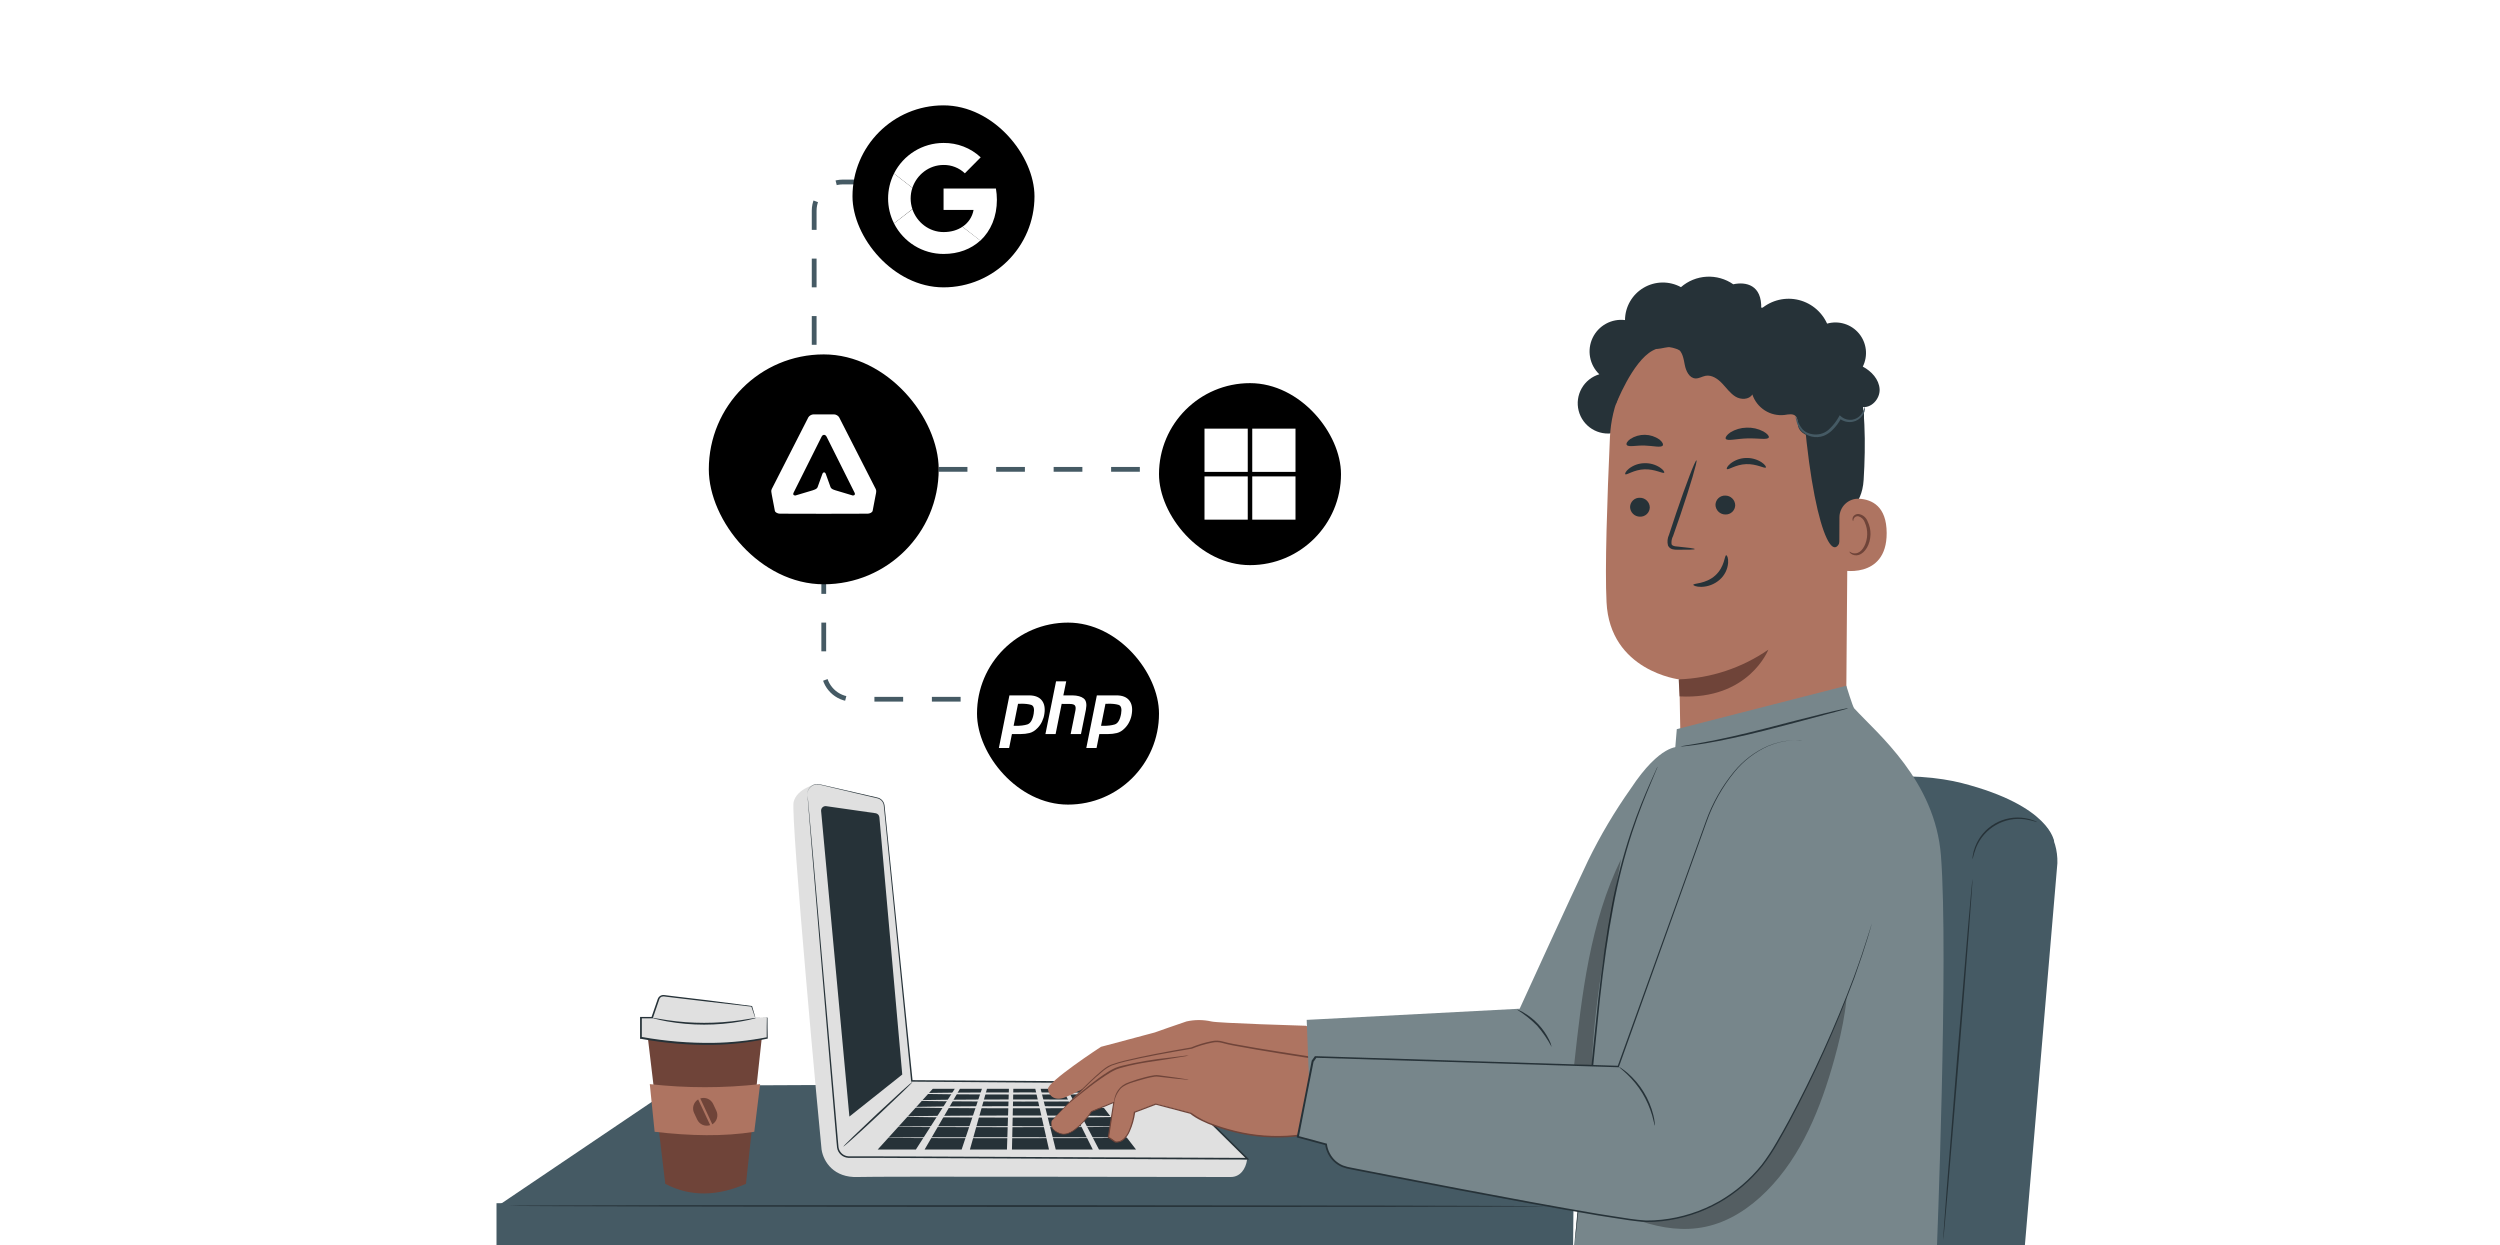 <svg width="261" height="130" viewBox="0 0 261 130" fill="none" xmlns="http://www.w3.org/2000/svg">
<g clip-path="url(#clip0_437_587)">
<path d="M52.021 125.86L70.552 113.347L160.346 112.918L164.454 126.049L52.021 125.86Z" fill="#455A64"/>
<path d="M164.222 130.986L51.835 130.905V125.614L164.271 125.965L164.222 130.986Z" fill="#455A64"/>
<path d="M161.466 125.937C161.466 125.986 137.194 126.018 107.266 126.004C77.339 125.99 53.063 125.937 53.063 125.884C53.063 125.832 77.328 125.804 107.266 125.818C137.205 125.832 161.466 125.884 161.466 125.937Z" fill="#263238"/>
<path d="M77.879 123.592C74.951 124.866 72.128 124.996 69.453 123.592L67.497 107.185H79.656L77.879 123.592Z" fill="#6F4439"/>
<path d="M78.852 106.237L78.501 105.064L69.319 103.93C69.199 103.916 69.077 103.943 68.974 104.006C68.871 104.07 68.792 104.167 68.751 104.281L68.087 106.216H66.914V108.34C71.517 109.151 75.924 109.197 80.098 108.34V106.216L78.852 106.237Z" fill="#E0E0E0"/>
<path d="M78.852 106.237C78.88 106.232 78.908 106.232 78.936 106.237H79.178H80.098H80.13V106.272C80.13 106.82 80.13 107.536 80.151 108.396V108.438H80.109C78.246 108.828 76.352 109.045 74.449 109.084C71.935 109.12 69.423 108.911 66.95 108.459H66.9H66.823V106.167H68.087L68.003 106.226C68.224 105.58 68.445 104.948 68.656 104.33C68.681 104.242 68.726 104.159 68.787 104.09C68.847 104.02 68.922 103.964 69.007 103.927C69.093 103.891 69.185 103.874 69.277 103.878C69.369 103.878 69.439 103.899 69.52 103.906L70.447 104.022L73.831 104.425L78.501 105.029H78.522V105.05C78.627 105.419 78.711 105.71 78.775 105.921C78.799 106.012 78.82 106.089 78.838 106.149C78.84 106.177 78.84 106.205 78.838 106.233C78.825 106.211 78.816 106.188 78.81 106.163L78.733 105.946C78.659 105.731 78.564 105.443 78.438 105.071L78.466 105.096L73.803 104.562L70.436 104.165L69.509 104.053C69.369 104.014 69.221 104.014 69.081 104.053C69.017 104.08 68.961 104.122 68.916 104.174C68.871 104.226 68.838 104.288 68.821 104.355L68.171 106.255L68.15 106.314H66.914L67.006 106.223V108.347L66.932 108.256H66.981C69.444 108.698 71.943 108.907 74.445 108.877C76.339 108.846 78.226 108.648 80.084 108.284L80.042 108.34C80.042 107.48 80.042 106.764 80.063 106.216L80.098 106.251L79.161 106.23H78.926L78.852 106.237Z" fill="#263238"/>
<path d="M78.746 118.157C75.566 118.669 72.076 118.596 68.343 118.157L67.838 113.182C71.666 113.612 75.53 113.612 79.357 113.182L78.746 118.157Z" fill="#AE7461"/>
<path d="M72.887 114.779C72.655 114.92 72.484 115.141 72.405 115.4C72.326 115.659 72.345 115.938 72.458 116.183L72.788 116.886C72.903 117.132 73.105 117.328 73.355 117.435C73.605 117.542 73.886 117.553 74.144 117.465L72.887 114.779Z" fill="#6F4439"/>
<path d="M73.108 114.677L74.365 117.381C74.595 117.239 74.766 117.018 74.844 116.76C74.923 116.501 74.905 116.222 74.793 115.976L74.463 115.274C74.351 115.025 74.15 114.826 73.9 114.715C73.65 114.605 73.368 114.592 73.108 114.677Z" fill="#6F4439"/>
<path d="M78.954 106.268C78.82 106.324 78.681 106.365 78.539 106.391C78.272 106.461 77.879 106.546 77.388 106.633C74.825 107.088 72.202 107.088 69.639 106.633C69.151 106.542 68.758 106.458 68.487 106.384C68.345 106.356 68.207 106.313 68.073 106.258C68.217 106.261 68.361 106.28 68.501 106.314C68.775 106.367 69.172 106.433 69.66 106.504C72.215 106.88 74.812 106.88 77.367 106.504C77.858 106.433 78.255 106.367 78.525 106.317C78.666 106.284 78.809 106.268 78.954 106.268Z" fill="#263238"/>
<path d="M85.207 81.867C85.207 81.867 83.202 82.299 82.854 83.725C82.507 85.15 85.663 119.186 85.772 120.011C85.972 121.313 87.071 122.971 89.543 122.879C91.702 122.802 121.093 122.879 128.49 122.879C129.477 122.879 130.067 122.044 130.197 121.047L93.805 118.898L85.207 81.867Z" fill="#E0E0E0"/>
<path d="M84.294 83.004L87.454 119.708C87.483 119.998 87.617 120.267 87.832 120.465C88.046 120.662 88.325 120.774 88.616 120.779L130.204 120.965L122.213 113.038L95.199 112.848L92.31 84.089C92.289 83.902 92.21 83.725 92.084 83.585C91.958 83.445 91.792 83.347 91.607 83.306L85.554 81.902C85.396 81.87 85.231 81.874 85.075 81.916C84.918 81.958 84.773 82.035 84.651 82.141C84.529 82.248 84.434 82.381 84.372 82.531C84.31 82.681 84.283 82.843 84.294 83.004Z" fill="#E0E0E0"/>
<path d="M84.294 83.005C84.288 82.945 84.288 82.885 84.294 82.826C84.302 82.649 84.358 82.478 84.455 82.331C84.534 82.208 84.637 82.104 84.758 82.024C84.879 81.943 85.015 81.889 85.158 81.864C85.344 81.839 85.533 81.855 85.712 81.909L86.327 82.05L89.539 82.787L91.576 83.257C91.774 83.295 91.955 83.394 92.093 83.541C92.231 83.688 92.319 83.875 92.345 84.075C92.383 84.469 92.425 84.872 92.468 85.287C93.145 91.958 94.111 101.437 95.276 112.841L95.199 112.767L122.216 112.946H122.251L122.28 112.975L130.267 120.899L130.425 121.057H130.204H128.361L97.874 120.913L91.028 120.878H89.378C89.104 120.878 88.837 120.878 88.556 120.878C88.266 120.86 87.99 120.742 87.777 120.544C87.565 120.349 87.427 120.086 87.387 119.8C87.356 119.53 87.338 119.27 87.313 119.003C87.271 118.476 87.226 117.95 87.18 117.434C86.829 113.284 86.499 109.414 86.2 105.886C85.607 98.825 85.126 93.113 84.796 89.163C84.635 87.19 84.508 85.652 84.424 84.616C84.382 84.097 84.354 83.703 84.332 83.433C84.311 83.163 84.305 83.029 84.305 83.029C84.305 83.029 84.326 83.163 84.35 83.429C84.375 83.696 84.413 84.097 84.459 84.613C84.554 85.666 84.691 87.186 84.866 89.156C85.217 93.106 85.716 98.818 86.334 105.872C86.639 109.404 86.976 113.269 87.334 117.419C87.379 117.939 87.425 118.462 87.471 118.989C87.496 119.252 87.513 119.523 87.542 119.779C87.583 120.029 87.707 120.259 87.893 120.432C88.086 120.606 88.335 120.708 88.595 120.72C88.858 120.72 89.136 120.72 89.406 120.72H91.06L97.906 120.748L128.389 120.878H130.232L130.165 121.032L122.143 113.101L122.206 113.129L95.192 112.925H95.122V112.855C93.988 101.451 93.047 91.951 92.387 85.297C92.345 84.883 92.302 84.479 92.264 84.086C92.242 83.902 92.162 83.731 92.036 83.596C91.909 83.46 91.743 83.369 91.562 83.335L89.525 82.857L86.32 82.095L85.705 81.951C85.532 81.895 85.349 81.877 85.168 81.899C85.027 81.921 84.892 81.973 84.771 82.049C84.65 82.126 84.547 82.226 84.466 82.344C84.368 82.488 84.31 82.655 84.297 82.829C84.29 82.945 84.301 83.005 84.294 83.005Z" fill="#263238"/>
<path d="M114.734 120.01H118.6L113.713 113.673H111.42L114.734 120.01Z" fill="#263238"/>
<path d="M85.723 84.662L88.676 116.57L94.195 112.181L91.808 85.322C91.799 85.217 91.755 85.118 91.683 85.042C91.611 84.965 91.515 84.915 91.411 84.9L86.253 84.163C86.184 84.153 86.114 84.159 86.047 84.181C85.98 84.202 85.919 84.238 85.869 84.285C85.818 84.333 85.778 84.392 85.753 84.457C85.728 84.522 85.718 84.592 85.723 84.662Z" fill="#263238"/>
<path d="M91.632 120.01H95.62L99.676 113.673H97.379L91.632 120.01Z" fill="#263238"/>
<path d="M96.53 120.01H100.395L102.513 113.673H100.216L96.53 120.01Z" fill="#263238"/>
<path d="M101.259 120.01H105.125L105.332 113.673H103.039L101.259 120.01Z" fill="#263238"/>
<path d="M105.648 120.01H109.514L108.085 113.673H105.792L105.648 120.01Z" fill="#263238"/>
<path d="M110.219 120.01H114.085L110.935 113.673H108.643L110.219 120.01Z" fill="#263238"/>
<path d="M118.421 118.775C118.421 118.806 112.526 118.831 105.255 118.831C97.983 118.831 92.092 118.806 92.092 118.775C92.092 118.743 97.983 118.722 105.255 118.722C112.526 118.722 118.421 118.746 118.421 118.775Z" fill="#E0E0E0"/>
<path d="M117.719 117.623C117.719 117.655 112.122 117.679 105.216 117.679C98.31 117.679 92.713 117.655 92.713 117.623C92.713 117.591 98.31 117.57 105.216 117.57C112.122 117.57 117.719 117.584 117.719 117.623Z" fill="#E0E0E0"/>
<path d="M117.719 116.57C117.719 116.629 112.452 116.679 105.957 116.679C99.462 116.679 94.195 116.619 94.195 116.57C94.195 116.521 99.462 116.461 105.96 116.461C112.459 116.461 117.719 116.5 117.719 116.57Z" fill="#E0E0E0"/>
<path d="M117.866 115.597C117.866 115.657 112.712 115.706 106.357 115.706C100.002 115.706 94.844 115.657 94.844 115.597C94.844 115.538 99.999 115.485 106.357 115.485C112.716 115.485 117.866 115.534 117.866 115.597Z" fill="#E0E0E0"/>
<path d="M118.421 114.895C118.421 114.955 113.232 115.004 106.835 115.004C100.438 115.004 95.248 114.955 95.248 114.895C95.248 114.835 100.434 114.783 106.835 114.783C113.235 114.783 118.421 114.832 118.421 114.895Z" fill="#E0E0E0"/>
<path d="M118.976 114.158C118.976 114.221 113.692 114.27 107.175 114.27C100.659 114.27 95.371 114.221 95.371 114.158C95.371 114.094 100.638 114.049 107.175 114.049C113.713 114.049 118.976 114.112 118.976 114.158Z" fill="#E0E0E0"/>
<path d="M88.03 119.709L95.248 112.971Z" fill="#E0E0E0"/>
<path d="M95.248 112.971C95.283 113.006 93.696 114.544 91.709 116.405C89.722 118.266 88.079 119.747 88.044 119.709C88.009 119.67 89.592 118.136 91.583 116.272C93.573 114.407 95.199 112.933 95.248 112.971Z" fill="#263238"/>
<path d="M214.451 87.864C214.451 87.864 214.099 84.135 204.809 81.751C200.326 80.6 189.621 80.048 188.409 87.018C188.371 87.242 183.08 131 183.08 131H202.871L214.451 87.864Z" fill="#455A64"/>
<path d="M211.315 130.986H202.187L205.234 88.131C205.459 86.045 207.618 84.539 210.058 84.771L210.876 84.848C213.313 85.08 214.861 87.428 214.791 90.114L211.315 130.986Z" fill="#455A64"/>
<path d="M202.871 129.445C202.819 129.445 203.465 120.994 204.311 110.583C205.157 100.173 205.884 91.733 205.933 91.736C205.982 91.74 205.339 100.184 204.493 110.597C203.647 121.011 202.92 129.448 202.871 129.445Z" fill="#263238"/>
<path d="M212.699 85.838C212.278 85.708 211.848 85.607 211.413 85.536C210.361 85.392 209.291 85.601 208.369 86.13C207.448 86.658 206.727 87.476 206.319 88.457C206.162 88.868 206.033 89.289 205.933 89.718C205.922 89.6 205.927 89.482 205.95 89.366C205.996 89.041 206.08 88.721 206.2 88.415C206.589 87.386 207.324 86.525 208.278 85.978C209.232 85.431 210.347 85.233 211.431 85.416C211.756 85.466 212.075 85.555 212.379 85.68C212.493 85.716 212.601 85.769 212.699 85.838Z" fill="#263238"/>
<path d="M183.87 32.239C183.964 29.729 182.262 29.392 180.952 29.679C180.139 29.113 179.16 28.835 178.171 28.889C177.182 28.943 176.239 29.326 175.492 29.978C174.893 29.651 174.219 29.485 173.536 29.495C172.854 29.506 172.185 29.694 171.597 30.041C171.008 30.387 170.52 30.88 170.178 31.471C169.837 32.062 169.655 32.732 169.65 33.415C168.962 33.331 168.265 33.466 167.658 33.8C167.051 34.135 166.565 34.651 166.268 35.278C165.971 35.904 165.879 36.608 166.005 37.289C166.13 37.971 166.467 38.596 166.968 39.075C166.187 39.309 165.526 39.835 165.125 40.544C164.723 41.254 164.61 42.09 164.811 42.88C165.012 43.67 165.51 44.352 166.202 44.783C166.894 45.215 167.725 45.362 168.523 45.195L183.922 34.939C184.846 33.966 183.82 33.58 183.87 32.239Z" fill="#263238"/>
<path d="M168.077 45.648C168.229 42.268 169.648 39.07 172.052 36.69C174.455 34.309 177.666 32.921 181.047 32.801L181.749 32.776C189.273 32.948 193.335 39.447 192.953 46.954L192.756 72.001L192.707 76.758L175.503 80.849L175.327 70.934C175.327 70.934 168.067 70.07 167.722 62.858C167.543 59.376 167.786 52.171 168.077 45.648Z" fill="#AE7461"/>
<path d="M175.257 70.927C178.61 70.809 181.859 69.731 184.617 67.823C184.617 67.823 182.578 73.089 175.352 72.703L175.257 70.927Z" fill="#6F4439"/>
<path d="M170.18 52.936C170.187 53.205 170.298 53.46 170.49 53.648C170.682 53.835 170.94 53.94 171.209 53.94C171.341 53.946 171.472 53.925 171.595 53.879C171.719 53.833 171.832 53.763 171.928 53.673C172.024 53.583 172.1 53.474 172.154 53.353C172.207 53.233 172.235 53.103 172.238 52.971C172.231 52.703 172.12 52.447 171.928 52.26C171.736 52.072 171.478 51.967 171.209 51.967C171.077 51.961 170.946 51.981 170.822 52.027C170.698 52.073 170.585 52.143 170.489 52.234C170.393 52.324 170.316 52.433 170.263 52.553C170.21 52.674 170.182 52.804 170.18 52.936Z" fill="#263238"/>
<path d="M169.682 49.509C169.811 49.636 170.573 49.032 171.683 48.997C172.792 48.962 173.624 49.485 173.74 49.348C173.796 49.285 173.66 49.046 173.294 48.804C172.803 48.486 172.225 48.331 171.641 48.358C171.064 48.375 170.507 48.577 170.054 48.934C169.727 49.197 169.622 49.443 169.682 49.509Z" fill="#263238"/>
<path d="M179.095 52.708C179.102 52.977 179.214 53.232 179.407 53.42C179.6 53.608 179.858 53.712 180.127 53.712C180.258 53.718 180.39 53.697 180.513 53.651C180.637 53.605 180.75 53.535 180.846 53.445C180.942 53.354 181.018 53.246 181.072 53.125C181.125 53.005 181.153 52.875 181.156 52.743C181.149 52.475 181.038 52.219 180.846 52.032C180.654 51.844 180.396 51.739 180.127 51.739C179.995 51.733 179.863 51.753 179.739 51.799C179.616 51.845 179.502 51.915 179.406 52.005C179.31 52.096 179.232 52.205 179.179 52.325C179.126 52.446 179.097 52.576 179.095 52.708Z" fill="#263238"/>
<path d="M180.295 48.969C180.425 49.099 181.187 48.495 182.297 48.456C183.406 48.417 184.238 48.948 184.354 48.807C184.41 48.744 184.273 48.505 183.908 48.26C183.416 47.944 182.839 47.789 182.255 47.814C181.678 47.834 181.123 48.035 180.668 48.389C180.338 48.663 180.215 48.913 180.295 48.969Z" fill="#263238"/>
<path d="M176.932 57.322C176.932 57.258 176.23 57.164 175.12 57.058C174.836 57.041 174.565 56.995 174.509 56.802C174.475 56.51 174.532 56.215 174.671 55.956C174.905 55.254 175.158 54.525 175.429 53.769C176.482 50.658 177.237 48.102 177.111 48.06C176.985 48.017 176.03 50.517 174.976 53.621L174.246 55.83C174.081 56.178 174.042 56.572 174.137 56.946C174.181 57.045 174.248 57.132 174.331 57.201C174.415 57.27 174.513 57.318 174.618 57.343C174.777 57.379 174.94 57.396 175.103 57.392C176.233 57.402 176.932 57.385 176.932 57.322Z" fill="#263238"/>
<path d="M180.215 57.971C180.032 57.971 180.074 59.172 179.074 60.078C178.073 60.983 176.788 60.882 176.784 61.05C176.784 61.127 177.076 61.275 177.62 61.268C178.326 61.254 179.004 60.99 179.534 60.523C180.045 60.075 180.361 59.446 180.415 58.768C180.45 58.255 180.306 57.96 180.215 57.971Z" fill="#263238"/>
<path d="M180.165 45.802C180.309 46.083 181.254 45.802 182.416 45.77C183.578 45.739 184.554 45.953 184.663 45.665C184.709 45.525 184.505 45.268 184.091 45.04C183.551 44.756 182.945 44.621 182.335 44.647C181.738 44.659 181.156 44.83 180.647 45.142C180.278 45.398 180.102 45.665 180.165 45.802Z" fill="#263238"/>
<path d="M169.829 46.448C170.015 46.711 170.791 46.483 171.707 46.515C172.624 46.546 173.396 46.764 173.589 46.515C173.674 46.392 173.561 46.132 173.238 45.879C172.795 45.572 172.27 45.403 171.731 45.394C171.191 45.386 170.661 45.537 170.208 45.83C169.868 46.069 169.748 46.322 169.829 46.448Z" fill="#263238"/>
<path d="M168.653 42.319C168.653 42.319 170.408 37.73 172.54 36.599C175.134 35.227 176.374 38.085 178.859 37.302C181.345 36.519 183.824 35.195 186.464 37.049C189.35 39.075 188.086 40.616 188.374 43.811C189.54 56.774 192.043 60.358 192.5 54.218C192.549 53.547 194.392 52.947 194.564 50.106C194.792 46.423 194.775 41.961 193.862 39.384C193.093 37.214 191.787 35.739 189.484 34.145C185.846 31.631 180.977 31.747 177.68 32.2C174.383 32.653 168.151 36.67 168.653 42.319Z" fill="#263238"/>
<path d="M192.036 54.028C192.035 53.763 192.089 53.5 192.192 53.256C192.296 53.012 192.448 52.792 192.639 52.608C192.831 52.425 193.057 52.282 193.306 52.189C193.554 52.096 193.818 52.054 194.083 52.065C195.435 52.146 196.962 52.855 196.969 55.643C196.99 60.583 192.026 59.583 192.015 59.439C192.005 59.295 192.026 56.096 192.036 54.028Z" fill="#AE7461"/>
<path d="M193.083 57.585C193.107 57.585 193.17 57.645 193.318 57.711C193.524 57.793 193.754 57.793 193.96 57.711C194.48 57.518 194.919 56.686 194.936 55.798C194.949 55.374 194.866 54.953 194.694 54.565C194.646 54.411 194.562 54.27 194.448 54.155C194.335 54.04 194.195 53.955 194.041 53.905C193.942 53.879 193.837 53.889 193.745 53.933C193.652 53.977 193.578 54.051 193.535 54.144C193.469 54.281 193.5 54.379 193.476 54.39C193.451 54.4 193.37 54.306 193.409 54.102C193.435 53.979 193.503 53.87 193.602 53.793C193.669 53.741 193.745 53.703 193.826 53.682C193.908 53.66 193.993 53.655 194.076 53.667C194.279 53.705 194.469 53.795 194.627 53.929C194.786 54.062 194.906 54.234 194.978 54.428C195.19 54.856 195.294 55.328 195.28 55.805C195.256 56.798 194.747 57.732 194.034 57.943C193.902 57.981 193.762 57.99 193.626 57.967C193.49 57.945 193.361 57.892 193.248 57.813C193.093 57.697 193.068 57.585 193.083 57.585Z" fill="#6F4439"/>
<path d="M191.601 44.471C190.976 44.931 190.312 45.405 189.543 45.525C188.774 45.644 187.876 45.216 187.718 44.454C187.647 44.103 187.718 43.713 187.482 43.456C187.202 43.148 186.707 43.263 186.296 43.323C185.577 43.404 184.852 43.235 184.242 42.845C183.632 42.455 183.175 41.868 182.946 41.181C182.595 41.743 181.745 41.747 181.191 41.41C180.636 41.073 180.246 40.504 179.786 40.023C179.326 39.542 178.712 39.117 178.062 39.233C177.711 39.3 177.36 39.528 177.009 39.51C176.356 39.475 176.015 38.727 175.893 38.106C175.77 37.484 175.668 36.701 175.11 36.385C174.551 36.069 173.933 36.291 173.354 36.385C172.775 36.48 171.988 36.385 171.813 35.806C171.781 35.651 171.782 35.49 171.814 35.335C171.847 35.18 171.911 35.033 172.002 34.904C172.381 34.292 172.956 33.827 173.633 33.582C174.31 33.338 175.049 33.33 175.731 33.559C175.945 32.729 176.401 31.981 177.04 31.41C177.679 30.838 178.473 30.469 179.322 30.349C180.17 30.229 181.036 30.363 181.808 30.734C182.581 31.105 183.226 31.698 183.662 32.435C184.17 31.942 184.789 31.578 185.467 31.375C186.145 31.172 186.862 31.135 187.557 31.267C188.252 31.4 188.905 31.698 189.461 32.137C190.016 32.575 190.458 33.142 190.748 33.787C191.342 33.617 191.973 33.624 192.564 33.807C193.155 33.989 193.68 34.34 194.075 34.815C194.47 35.291 194.718 35.871 194.79 36.485C194.861 37.099 194.752 37.721 194.476 38.274C195.382 38.752 196.172 39.605 196.232 40.627C196.292 41.648 195.326 42.698 194.332 42.466C194.58 42.863 194.66 43.342 194.555 43.798C194.449 44.253 194.167 44.648 193.771 44.896C193.374 45.144 192.895 45.224 192.44 45.118C191.984 45.013 191.589 44.731 191.341 44.334" fill="#263238"/>
<path d="M194.691 42.445C194.717 42.615 194.706 42.789 194.658 42.955C194.611 43.12 194.529 43.273 194.417 43.404C194.184 43.727 193.838 43.951 193.448 44.029C193.199 44.08 192.943 44.075 192.697 44.014C192.451 43.953 192.222 43.838 192.026 43.678L192.233 43.639C191.99 44.11 191.672 44.538 191.292 44.907C191.039 45.157 190.741 45.357 190.414 45.496C189.989 45.657 189.524 45.682 189.084 45.568C188.643 45.453 188.25 45.205 187.956 44.857C187.746 44.552 187.598 44.209 187.521 43.846C187.475 43.719 187.458 43.584 187.468 43.45C187.489 43.45 187.535 43.576 187.626 43.801C187.738 44.133 187.903 44.444 188.114 44.724C188.609 45.426 190.144 45.725 191.085 44.689C191.441 44.34 191.742 43.94 191.98 43.502L192.064 43.355L192.191 43.464C192.353 43.606 192.545 43.711 192.752 43.771C192.96 43.832 193.178 43.847 193.391 43.815C193.734 43.757 194.046 43.579 194.269 43.312C194.466 43.054 194.609 42.759 194.691 42.445Z" fill="#455A64"/>
<path d="M136.327 107.09C136.327 107.09 127.012 106.813 126.454 106.637C125.604 106.447 124.723 106.447 123.874 106.637C123.21 106.848 120.559 107.789 120.559 107.789L114.942 109.288C114.942 109.288 109.292 112.971 109.405 113.712C109.517 114.452 110.138 114.958 111.16 114.575C112.182 114.193 117.276 111.538 117.276 111.538L122.894 110.945C122.894 110.945 130.555 113.698 132.103 113.561C133.652 113.424 137.616 112.753 137.616 112.753C137.616 112.753 138.174 108.782 137.893 108.154C137.612 107.525 136.327 107.09 136.327 107.09Z" fill="#AE7461"/>
<path d="M109.808 116.998C109.808 116.998 114.531 111.939 115.837 111.258C117.143 110.576 124.425 109.379 124.425 109.379C124.425 109.379 126.756 108.414 127.609 108.754C128.462 109.095 137.503 110.461 137.9 110.51C138.297 110.559 135.969 118.473 135.969 118.473C133.714 118.797 131.419 118.7 129.2 118.188C125.562 117.335 124.309 116.198 124.309 116.198L120.678 115.243L118.453 116.089C118.453 116.089 118.056 119.382 116.462 119.21L115.724 118.697L116.293 115.06L113.962 116.025C113.962 116.025 112.14 118.757 110.777 118.357C109.415 117.957 109.808 116.998 109.808 116.998Z" fill="#AE7461"/>
<path d="M109.808 116.998C109.775 117.128 109.763 117.262 109.773 117.395C109.79 117.556 109.851 117.709 109.949 117.837C110.09 118.011 110.274 118.145 110.483 118.227C110.736 118.352 111.022 118.393 111.301 118.346C111.631 118.256 111.939 118.1 112.206 117.886C112.871 117.351 113.449 116.716 113.92 116.005L116.248 115.032L116.342 114.99V115.092C116.174 116.187 115.991 117.416 115.784 118.733L115.756 118.669L116.493 119.178H116.462C116.612 119.19 116.763 119.17 116.905 119.118C117.047 119.067 117.176 118.986 117.283 118.88C117.515 118.655 117.7 118.387 117.828 118.09C118.101 117.463 118.285 116.799 118.372 116.12V116.075L118.414 116.057L120.633 115.208H120.657H120.682L124.319 116.155H124.34C125.11 116.706 125.957 117.138 126.854 117.437C127.788 117.769 128.745 118.035 129.716 118.234C130.723 118.435 131.744 118.553 132.77 118.585C133.827 118.623 134.885 118.564 135.93 118.41L135.86 118.473C136.022 117.915 136.211 117.318 136.366 116.717C136.868 114.927 137.37 113.168 137.731 111.426C137.777 111.213 137.811 110.997 137.833 110.78C137.837 110.731 137.837 110.682 137.833 110.633C137.812 110.598 137.833 110.608 137.833 110.633H137.791L137.465 110.584L136.166 110.387L133.62 109.987C131.952 109.716 130.334 109.449 128.778 109.155C128.392 109.074 128.013 109.007 127.627 108.891C127.272 108.785 126.896 108.773 126.535 108.856C125.814 108.997 125.108 109.209 124.428 109.488H124.411C121.869 109.913 119.541 110.334 117.508 110.819C117.019 110.932 116.537 111.073 116.065 111.244C115.644 111.44 115.256 111.702 114.917 112.02C114.215 112.602 113.632 113.178 113.095 113.698C112.02 114.751 111.206 115.587 110.637 116.155L110.002 116.812C109.854 116.96 109.777 117.03 109.777 117.03C109.777 117.03 109.844 116.949 109.984 116.794L110.602 116.124C111.153 115.545 111.961 114.688 113.024 113.635C113.558 113.111 114.152 112.529 114.84 111.939C115.012 111.791 115.191 111.64 115.38 111.5C115.574 111.355 115.787 111.237 116.012 111.149C116.49 110.975 116.978 110.83 117.473 110.713C119.509 110.215 121.834 109.787 124.379 109.348H124.362C125.051 109.061 125.767 108.844 126.5 108.698C126.889 108.609 127.294 108.623 127.676 108.737C128.027 108.846 128.42 108.912 128.803 108.993C130.351 109.284 131.963 109.544 133.641 109.811L136.187 110.208L137.486 110.408L137.812 110.457H137.882H137.921C137.944 110.473 137.964 110.494 137.978 110.518C137.992 110.542 138 110.57 138.002 110.598C138.007 110.658 138.007 110.719 138.002 110.78C137.981 111.005 137.947 111.229 137.9 111.451C137.549 113.206 137.033 114.962 136.531 116.756C136.359 117.36 136.18 117.96 136.025 118.511V118.568H135.969C134.913 118.725 133.844 118.784 132.777 118.743C131.742 118.714 130.71 118.597 129.695 118.392C128.714 118.193 127.75 117.923 126.809 117.584C126.35 117.421 125.901 117.233 125.464 117.019C125.029 116.814 124.618 116.562 124.239 116.268L124.274 116.285L120.643 115.327H120.693L118.467 116.173L118.516 116.11C118.426 116.805 118.235 117.484 117.95 118.125C117.815 118.439 117.618 118.722 117.371 118.957C117.248 119.075 117.102 119.166 116.942 119.224C116.781 119.281 116.611 119.304 116.441 119.291H116.423L115.686 118.778L115.651 118.754V118.712C115.858 117.398 116.054 116.17 116.227 115.074L116.307 115.137L113.972 116.096L113.994 116.078C113.511 116.796 112.918 117.433 112.238 117.967C111.96 118.183 111.641 118.339 111.301 118.427C111.009 118.475 110.71 118.428 110.447 118.294C110.232 118.207 110.044 118.064 109.903 117.879C109.803 117.744 109.744 117.584 109.731 117.416C109.718 117.272 109.745 117.128 109.808 116.998Z" fill="#6F4439"/>
<path d="M124.102 112.708C123.985 112.721 123.867 112.721 123.751 112.708C123.522 112.69 123.192 112.658 122.782 112.616L121.349 112.455L120.935 112.409C120.799 112.386 120.66 112.386 120.524 112.409C120.226 112.455 119.931 112.515 119.639 112.592C118.456 112.943 117.269 113.164 116.83 113.866C116.641 114.122 116.498 114.41 116.409 114.716C116.346 114.934 116.328 115.067 116.318 115.067C116.299 114.95 116.307 114.829 116.342 114.716C116.406 114.39 116.537 114.081 116.729 113.81C116.861 113.62 117.023 113.453 117.21 113.315C117.425 113.164 117.662 113.046 117.912 112.964C118.468 112.761 119.034 112.587 119.608 112.441C119.906 112.361 120.208 112.299 120.513 112.255C120.665 112.232 120.819 112.232 120.97 112.255L121.381 112.311L122.813 112.507C123.22 112.567 123.547 112.62 123.775 112.658C123.886 112.66 123.996 112.676 124.102 112.708Z" fill="#6F4439"/>
<path d="M111.427 115.316C111.546 115.174 111.676 115.043 111.817 114.923C112.08 114.681 112.466 114.34 112.954 113.933C113.442 113.526 114.036 113.048 114.71 112.553C115.061 112.307 115.412 112.055 115.812 111.816C116.016 111.695 116.225 111.584 116.441 111.486C116.67 111.397 116.904 111.323 117.143 111.265C118.76 110.873 120.403 110.591 122.058 110.422L123.554 110.236C123.736 110.206 123.921 110.19 124.105 110.19C123.929 110.245 123.748 110.284 123.565 110.306L122.079 110.548C120.826 110.77 119.067 110.924 117.199 111.44C116.971 111.497 116.747 111.568 116.528 111.654C116.319 111.748 116.115 111.854 115.918 111.97C115.528 112.202 115.166 112.448 114.822 112.69C114.12 113.175 113.541 113.638 113.042 114.031L111.869 114.976C111.731 115.101 111.583 115.214 111.427 115.316Z" fill="#6F4439"/>
<path d="M170.247 82.337C168.565 84.716 167.077 87.226 165.798 89.844C164.11 93.355 158.654 105.31 158.654 105.31L136.418 106.475L136.748 115.067C136.748 115.067 158.222 122.717 163.028 121.239C167.835 119.761 172.957 114.217 172.957 114.217L175.257 77.984C175.257 77.984 173.351 77.629 170.247 82.337Z" fill="#77868B"/>
<path d="M174.896 78.072C174.896 78.072 169.194 91.003 168.362 96.48C166.708 107.364 166.153 114.158 166.153 114.158L164.215 130.986H202.187C202.187 130.986 203.444 99.798 202.636 89.342C202.032 81.505 196.028 76.625 193.574 73.946C193.427 73.785 192.753 71.59 192.753 71.59L175.057 76.123L174.896 78.072Z" fill="#77868B"/>
<path d="M173.059 80.034C173.051 80.077 173.037 80.118 173.017 80.157C172.978 80.245 172.933 80.364 172.87 80.508L172.304 81.86C171.816 83.033 171.111 84.735 170.401 86.898C169.577 89.427 168.921 92.007 168.439 94.622C167.873 97.575 167.417 100.851 167.034 104.302C166.332 111.212 165.704 117.465 165.244 122.001C165.008 124.259 164.819 126.088 164.685 127.363C164.615 127.988 164.563 128.476 164.524 128.82C164.503 128.981 164.489 129.104 164.478 129.199C164.474 129.243 164.465 129.286 164.454 129.329C164.451 129.285 164.451 129.242 164.454 129.199C164.454 129.104 164.471 128.978 164.482 128.816C164.513 128.465 164.556 127.984 164.608 127.356C164.728 126.078 164.9 124.248 165.11 121.987C165.549 117.458 166.129 111.194 166.866 104.281C167.245 100.83 167.708 97.547 168.27 94.591C168.761 91.966 169.431 89.379 170.275 86.846C171.002 84.686 171.725 82.983 172.234 81.821C172.487 81.235 172.694 80.785 172.835 80.484C172.901 80.336 172.954 80.224 172.996 80.132C173.015 80.099 173.036 80.066 173.059 80.034Z" fill="#263238"/>
<g opacity="0.3">
<path d="M192.788 100.391C192.436 96.947 190.888 93.489 188.055 91.501L164.903 124.561C168.99 126.766 173.53 129.041 178.069 128.072C180.527 127.549 182.683 126.109 184.445 124.336C188.107 120.653 190.095 115.636 191.488 110.643C192.419 107.301 193.135 103.835 192.788 100.391Z" fill="black"/>
</g>
<path d="M195.41 96.399C192.528 106.606 186.036 119.059 184.042 121.562C182.602 123.403 180.765 124.894 178.667 125.924C176.569 126.953 174.265 127.494 171.929 127.507C169.316 127.507 147.239 123.206 140.681 121.921C140.141 121.814 139.645 121.551 139.254 121.164C138.863 120.778 138.593 120.285 138.479 119.747L138.423 119.477L135.491 118.676L137.061 110.773L137.373 110.334L168.948 111.328L178.133 85.743C178.308 85.452 180.959 76.867 188.153 77.257" fill="#77868B"/>
<path d="M188.153 77.264H187.914C187.68 77.257 187.446 77.263 187.212 77.281C186.298 77.336 185.4 77.548 184.558 77.91C183.213 78.523 182.027 79.437 181.092 80.582C179.83 82.132 178.844 83.889 178.178 85.775C175.858 92.256 172.708 101.061 169.018 111.366L169 111.422H168.941L137.38 110.432L137.458 110.394L137.145 110.833V110.798C136.692 113.083 136.211 115.513 135.741 117.971L135.597 118.701L135.53 118.592L138.476 119.385L138.532 119.403V119.456C138.618 120.106 138.924 120.707 139.399 121.159C139.636 121.377 139.909 121.552 140.207 121.675C140.513 121.787 140.829 121.868 141.151 121.917L145.013 122.672L152.562 124.122C157.509 125.059 162.273 125.951 166.82 126.72C167.958 126.91 169.081 127.071 170.191 127.247C170.745 127.317 171.3 127.394 171.844 127.419C172.391 127.425 172.937 127.398 173.481 127.338C175.58 127.112 177.61 126.461 179.449 125.424C181.156 124.444 182.667 123.156 183.905 121.625C184.464 120.889 184.975 120.117 185.436 119.315C185.895 118.532 186.331 117.756 186.742 116.994C189.322 112.175 191.584 107.192 193.511 102.076C194.178 100.264 194.655 98.843 194.957 97.863C195.105 97.382 195.221 97.013 195.308 96.76C195.396 96.508 195.428 96.388 195.428 96.388C195.428 96.388 195.396 96.515 195.326 96.764L195.003 97.874C194.712 98.846 194.245 100.272 193.599 102.087C191.693 107.216 189.446 112.212 186.872 117.04C186.464 117.805 186.029 118.581 185.572 119.368C185.11 120.178 184.596 120.957 184.031 121.699C182.779 123.255 181.246 124.562 179.512 125.554C177.658 126.604 175.609 127.265 173.491 127.496C172.941 127.559 172.388 127.587 171.834 127.58C171.272 127.556 170.721 127.478 170.163 127.408C169.05 127.25 167.923 127.057 166.785 126.885C162.221 126.12 157.47 125.231 152.52 124.297L144.971 122.847L141.109 122.096C140.776 122.045 140.449 121.961 140.133 121.843C139.814 121.713 139.521 121.527 139.269 121.292C138.766 120.815 138.441 120.181 138.346 119.494L138.413 119.565L135.467 118.771L135.386 118.746V118.666C135.432 118.434 135.484 118.185 135.534 117.935C136.022 115.478 136.503 113.048 136.938 110.762V110.741L137.25 110.302L137.279 110.264H137.38L168.955 111.268L168.878 111.321L178.091 85.746C178.763 83.859 179.759 82.103 181.033 80.557C181.98 79.406 183.182 78.492 184.544 77.885C185.392 77.527 186.296 77.322 187.216 77.278C187.449 77.262 187.684 77.262 187.918 77.278L188.153 77.264Z" fill="#263238"/>
<path d="M161.993 109.309C161.573 108.508 161.062 107.759 160.469 107.076C159.835 106.436 159.128 105.873 158.362 105.398C158.624 105.467 158.872 105.58 159.096 105.731C159.659 106.062 160.171 106.472 160.616 106.95C161.061 107.428 161.434 107.967 161.726 108.551C161.853 108.788 161.943 109.044 161.993 109.309Z" fill="#263238"/>
<path d="M172.768 117.525C172.736 117.525 172.673 117.121 172.49 116.471C172.248 115.643 171.9 114.85 171.455 114.112C171.003 113.377 170.457 112.706 169.829 112.114C169.348 111.658 169.011 111.412 169.029 111.391C169.121 111.425 169.208 111.474 169.285 111.535C169.505 111.682 169.717 111.842 169.917 112.016C171.253 113.176 172.196 114.721 172.617 116.44C172.682 116.697 172.728 116.959 172.754 117.223C172.774 117.322 172.779 117.424 172.768 117.525Z" fill="#263238"/>
<g opacity="0.3">
<path d="M164.345 111.135L166.181 111.205C166.48 103.99 167.965 96.81 169.236 89.693C165.995 96.315 165.145 103.811 164.345 111.135Z" fill="black"/>
</g>
<path d="M192.96 73.946C192.904 73.975 192.845 73.995 192.784 74.006L192.278 74.146L190.418 74.641C188.848 75.059 186.682 75.656 184.273 76.263C181.865 76.871 179.663 77.341 178.055 77.605C177.251 77.738 176.598 77.833 176.145 77.879L175.622 77.931C175.562 77.94 175.5 77.94 175.44 77.931C175.497 77.909 175.557 77.895 175.619 77.889L176.135 77.801C176.584 77.735 177.234 77.619 178.031 77.471C179.628 77.176 181.823 76.688 184.228 76.067C186.633 75.445 188.792 74.88 190.386 74.494C191.176 74.301 191.819 74.143 192.264 74.055L192.777 73.95C192.837 73.941 192.899 73.939 192.96 73.946Z" fill="#263238"/>
<path d="M85 42V22C85 20.343 86.343 19 88 19H99" stroke="#455A64" stroke-width="0.5" stroke-dasharray="3 3"/>
<path d="M86 59V70C86 71.657 87.343 73 89 73H104" stroke="#455A64" stroke-width="0.5" stroke-dasharray="3 3"/>
<g filter="url(#filter0_d_437_587)">
<rect x="102" y="64" width="19" height="19" rx="9.5" fill="black"/>
<g clip-path="url(#clip1_437_587)">
<path d="M105.384 71.597H107.447C108.052 71.602 108.491 71.776 108.763 72.118C109.035 72.46 109.125 72.927 109.033 73.52C108.997 73.791 108.917 74.056 108.794 74.317C108.676 74.577 108.512 74.812 108.301 75.022C108.045 75.287 107.77 75.456 107.478 75.528C107.185 75.599 106.882 75.635 106.569 75.635H105.645L105.353 77.091H104.283L105.384 71.597ZM106.284 72.47L105.822 74.769C105.853 74.774 105.884 74.777 105.915 74.777C105.951 74.777 105.987 74.777 106.023 74.777C106.515 74.782 106.926 74.733 107.254 74.631C107.583 74.524 107.804 74.151 107.916 73.512C108.009 72.976 107.916 72.667 107.639 72.585C107.367 72.504 107.026 72.465 106.615 72.47C106.554 72.475 106.495 72.478 106.438 72.478C106.387 72.478 106.333 72.478 106.277 72.478L106.284 72.47Z" fill="white"/>
<path d="M110.252 70.133H111.314L111.014 71.597H111.969C112.492 71.607 112.882 71.715 113.139 71.919C113.401 72.123 113.478 72.511 113.37 73.083L112.854 75.635H111.776L112.269 73.198C112.32 72.943 112.305 72.762 112.223 72.654C112.141 72.547 111.964 72.493 111.691 72.493L110.837 72.486L110.206 75.635H109.143L110.252 70.133Z" fill="white"/>
<path d="M114.511 71.597H116.574C117.18 71.602 117.618 71.776 117.89 72.118C118.163 72.46 118.252 72.927 118.16 73.52C118.124 73.791 118.044 74.056 117.921 74.317C117.803 74.577 117.639 74.812 117.429 75.022C117.172 75.287 116.897 75.456 116.605 75.528C116.312 75.599 116.009 75.635 115.696 75.635H114.772L114.48 77.091H113.41L114.511 71.597ZM115.411 72.47L114.95 74.769C114.98 74.774 115.011 74.777 115.042 74.777C115.078 74.777 115.114 74.777 115.15 74.777C115.642 74.782 116.053 74.733 116.381 74.631C116.71 74.524 116.931 74.151 117.044 73.512C117.136 72.976 117.044 72.667 116.766 72.585C116.494 72.504 116.153 72.465 115.742 72.47C115.681 72.475 115.622 72.478 115.565 72.478C115.514 72.478 115.46 72.478 115.404 72.478L115.411 72.47Z" fill="white"/>
</g>
</g>
<g filter="url(#filter1_d_437_587)">
<rect x="89" y="10" width="19" height="19" rx="9.5" fill="black"/>
<path d="M104.076 19.858C104.076 19.466 104.038 19.062 103.975 18.684H98.508V20.918H101.639C101.513 21.638 101.097 22.269 100.478 22.673L102.346 24.125C103.445 23.102 104.076 21.613 104.076 19.858Z" fill="white"/>
<path d="M98.509 25.513C100.075 25.513 101.388 24.996 102.347 24.112L100.479 22.673C99.961 23.026 99.292 23.228 98.509 23.228C96.995 23.228 95.719 22.206 95.252 20.842L93.333 22.319C94.318 24.276 96.313 25.513 98.509 25.513Z" fill="white"/>
<path d="M95.252 20.83C95.012 20.11 95.012 19.328 95.252 18.608L93.333 17.118C92.512 18.759 92.512 20.691 93.333 22.32L95.252 20.83Z" fill="white"/>
<path d="M98.509 16.222C99.33 16.209 100.138 16.525 100.731 17.093L102.385 15.426C101.337 14.442 99.949 13.911 98.509 13.924C96.313 13.924 94.318 15.161 93.333 17.118L95.252 18.608C95.719 17.232 96.995 16.222 98.509 16.222Z" fill="white"/>
</g>
<path d="M92 49H126" stroke="#455A64" stroke-width="0.5" stroke-dasharray="3 3"/>
<g filter="url(#filter2_d_437_587)">
<rect x="121" y="39" width="19" height="19" rx="9.5" fill="black"/>
<path d="M130.265 48.265H125.75V43.75H130.265V48.265Z" fill="white"/>
<path d="M135.25 48.265H130.735V43.75H135.25V48.265Z" fill="white"/>
<path d="M130.265 53.252H125.75V48.737H130.265V53.252Z" fill="white"/>
<path d="M135.25 53.252H130.735V48.737H135.25V53.252Z" fill="white"/>
</g>
<rect x="74" y="37" width="24" height="24" rx="12" fill="black"/>
<path d="M91.421 51.044L87.603 43.56C87.506 43.395 87.265 43.261 87.071 43.261H84.929C84.734 43.261 84.495 43.396 84.395 43.56L80.577 51.044C80.479 51.209 80.533 51.428 80.574 51.646L80.894 53.326C80.938 53.521 81.228 53.628 81.423 53.628L85.993 53.639H86.005L90.576 53.628C90.771 53.628 91.064 53.521 91.105 53.326L91.425 51.646C91.469 51.447 91.52 51.209 91.421 51.044H91.421ZM89.033 51.731L87.236 51.193C86.98 51.109 86.805 51.052 86.717 50.879L86.198 49.44C86.154 49.354 86.097 49.313 86.038 49.313C86.038 49.313 86.035 49.313 86.034 49.313C86.033 49.313 86.03 49.312 86.028 49.313C85.971 49.314 85.913 49.355 85.869 49.441L85.35 50.879C85.262 51.053 85.089 51.102 84.831 51.194L83.033 51.732C82.836 51.732 82.756 51.596 82.855 51.428L85.775 45.587C85.889 45.348 86.155 45.326 86.294 45.587L89.213 51.428C89.312 51.595 89.232 51.732 89.035 51.732L89.033 51.731Z" fill="white"/>
</g>
<defs>
<filter id="filter0_d_437_587" x="98" y="61" width="27" height="27" filterUnits="userSpaceOnUse" color-interpolation-filters="sRGB">
<feFlood flood-opacity="0" result="BackgroundImageFix"/>
<feColorMatrix in="SourceAlpha" type="matrix" values="0 0 0 0 0 0 0 0 0 0 0 0 0 0 0 0 0 0 127 0" result="hardAlpha"/>
<feOffset dy="1"/>
<feGaussianBlur stdDeviation="2"/>
<feColorMatrix type="matrix" values="0 0 0 0 0.069 0 0 0 0 0.098 0 0 0 0 0.38 0 0 0 0.078 0"/>
<feBlend mode="normal" in2="BackgroundImageFix" result="effect1_dropShadow_437_587"/>
<feBlend mode="normal" in="SourceGraphic" in2="effect1_dropShadow_437_587" result="shape"/>
</filter>
<filter id="filter1_d_437_587" x="85" y="7" width="27" height="27" filterUnits="userSpaceOnUse" color-interpolation-filters="sRGB">
<feFlood flood-opacity="0" result="BackgroundImageFix"/>
<feColorMatrix in="SourceAlpha" type="matrix" values="0 0 0 0 0 0 0 0 0 0 0 0 0 0 0 0 0 0 127 0" result="hardAlpha"/>
<feOffset dy="1"/>
<feGaussianBlur stdDeviation="2"/>
<feColorMatrix type="matrix" values="0 0 0 0 0.069 0 0 0 0 0.098 0 0 0 0 0.38 0 0 0 0.078 0"/>
<feBlend mode="normal" in2="BackgroundImageFix" result="effect1_dropShadow_437_587"/>
<feBlend mode="normal" in="SourceGraphic" in2="effect1_dropShadow_437_587" result="shape"/>
</filter>
<filter id="filter2_d_437_587" x="117" y="36" width="27" height="27" filterUnits="userSpaceOnUse" color-interpolation-filters="sRGB">
<feFlood flood-opacity="0" result="BackgroundImageFix"/>
<feColorMatrix in="SourceAlpha" type="matrix" values="0 0 0 0 0 0 0 0 0 0 0 0 0 0 0 0 0 0 127 0" result="hardAlpha"/>
<feOffset dy="1"/>
<feGaussianBlur stdDeviation="2"/>
<feColorMatrix type="matrix" values="0 0 0 0 0.069 0 0 0 0 0.098 0 0 0 0 0.38 0 0 0 0.078 0"/>
<feBlend mode="normal" in2="BackgroundImageFix" result="effect1_dropShadow_437_587"/>
<feBlend mode="normal" in="SourceGraphic" in2="effect1_dropShadow_437_587" result="shape"/>
</filter>
<clipPath id="clip0_437_587">
<rect width="261" height="130" fill="white"/>
</clipPath>
<clipPath id="clip1_437_587">
<rect width="14.526" height="7.228" fill="white" transform="translate(104.283 69.989)"/>
</clipPath>
</defs>
</svg>
